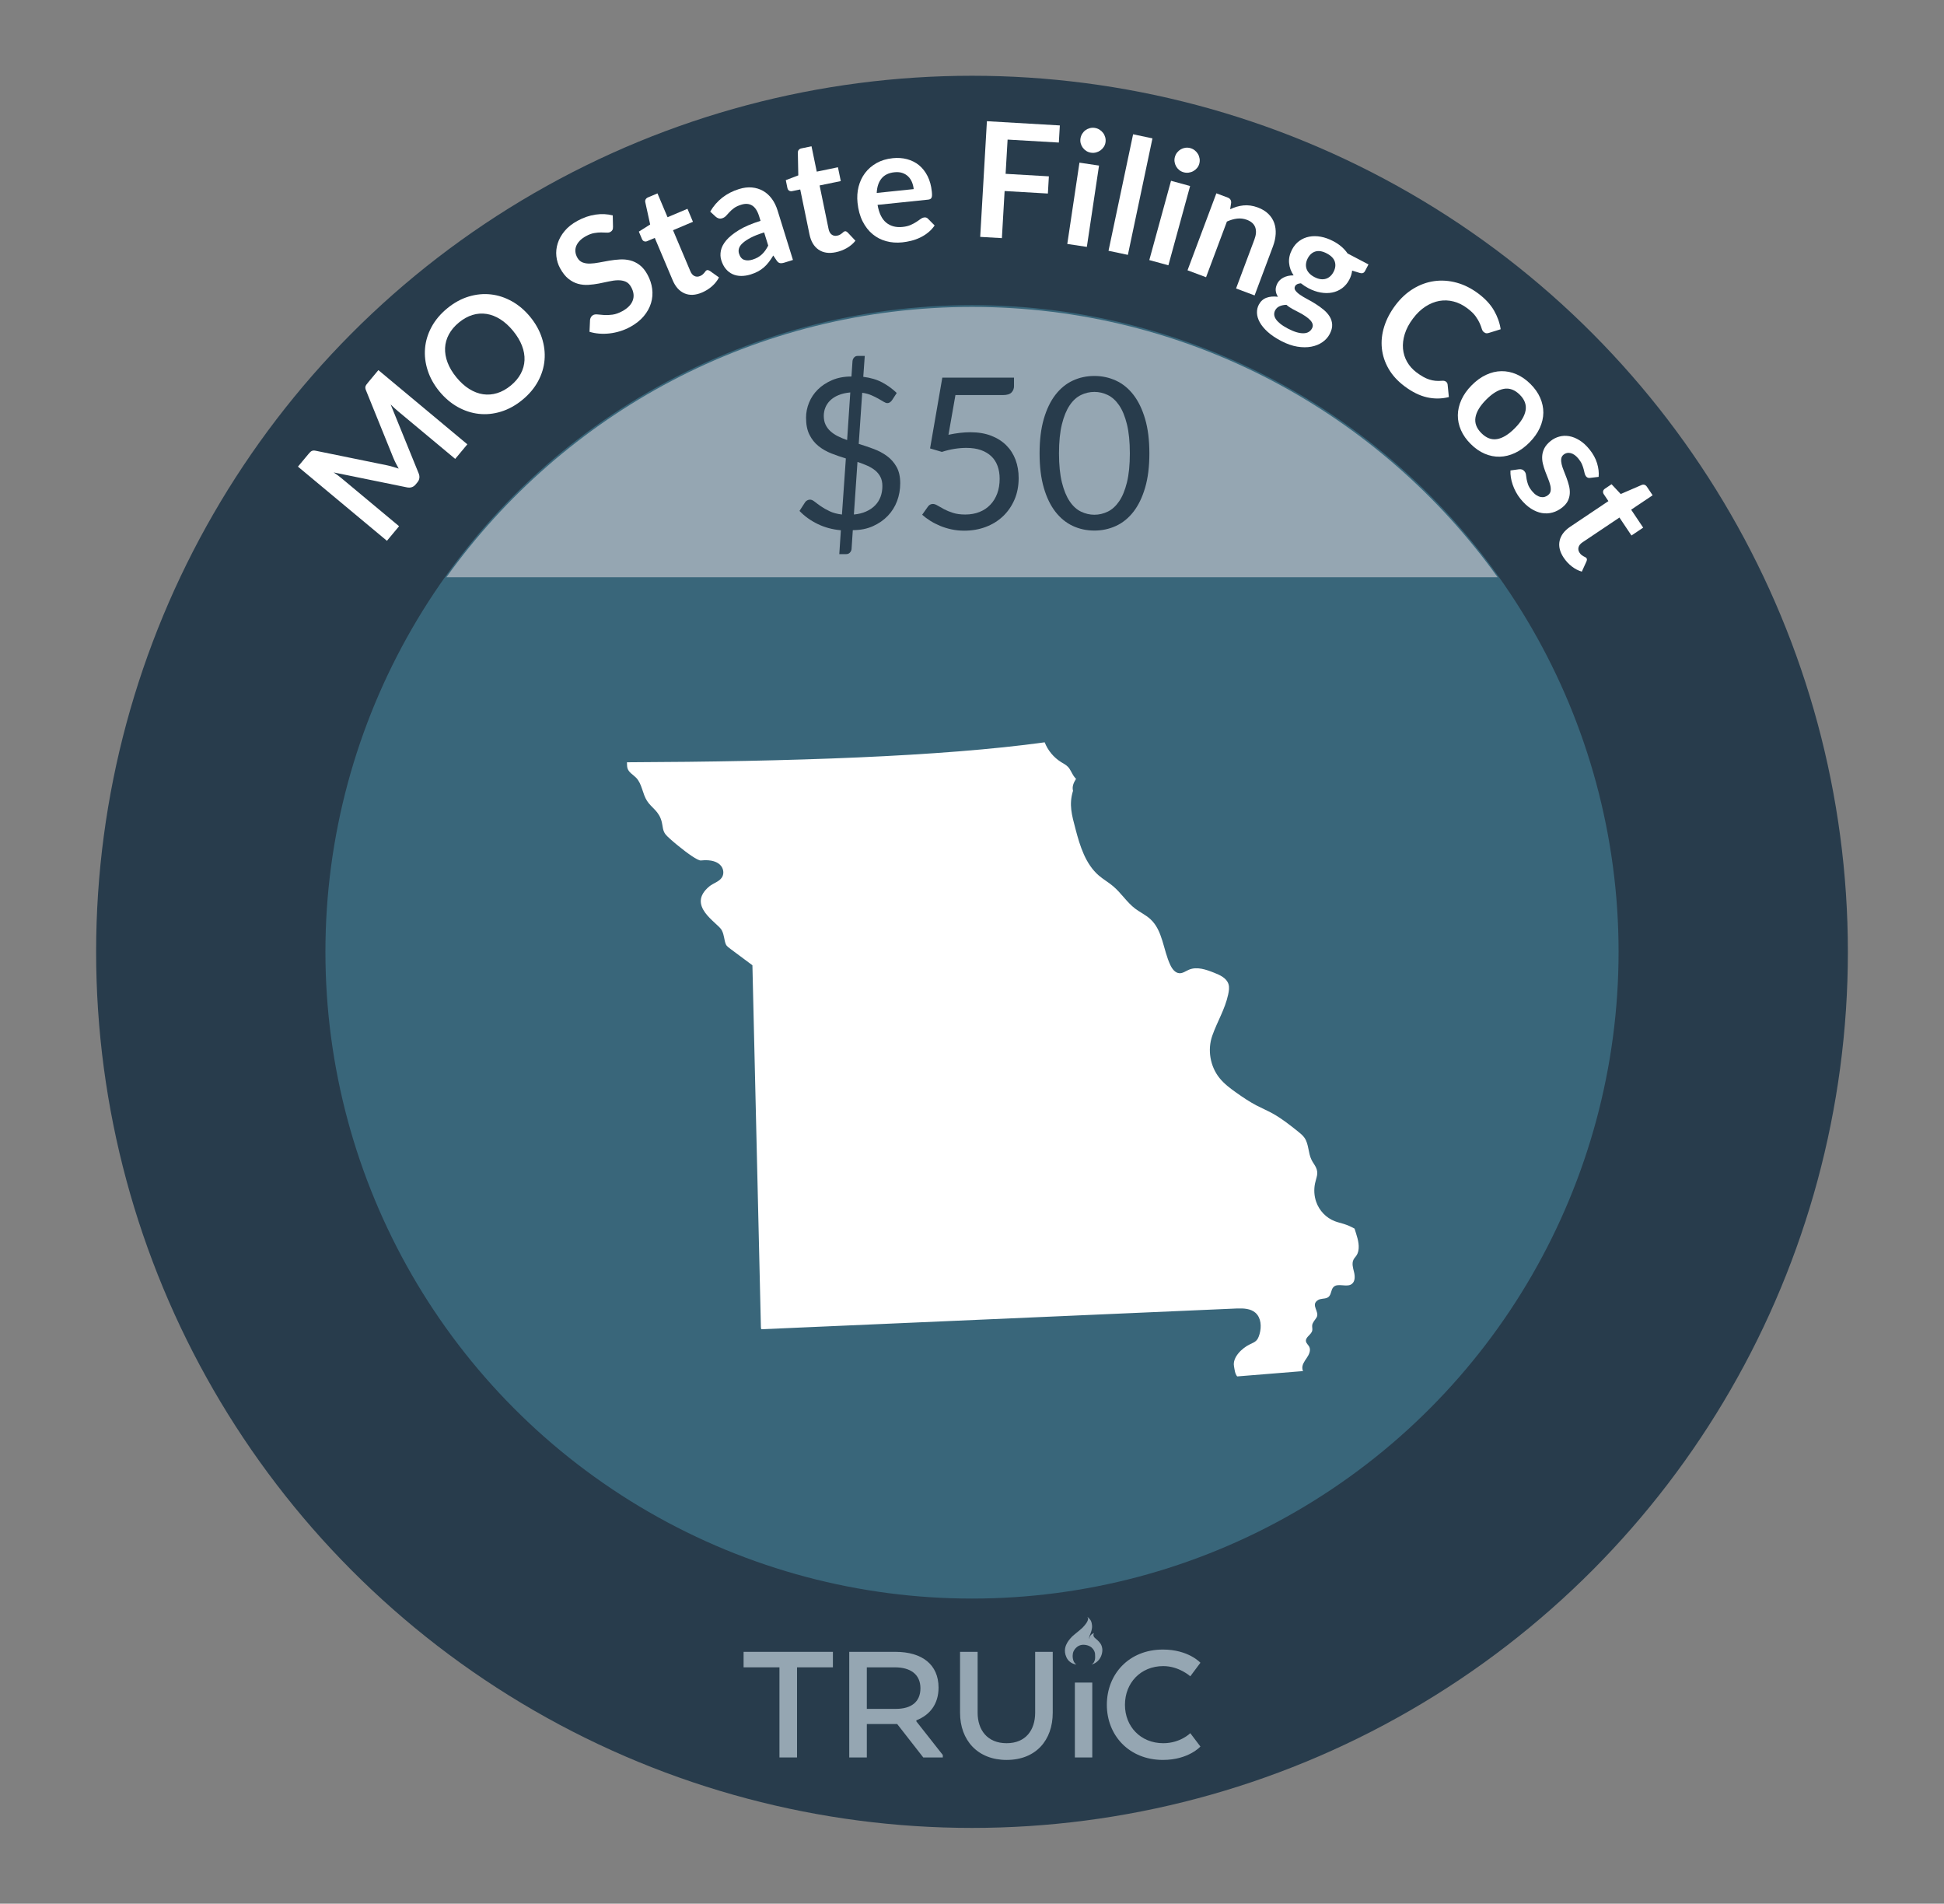 <?xml version="1.0" encoding="UTF-8"?>
<svg id="aa" data-name="Missouri" xmlns="http://www.w3.org/2000/svg" viewBox="0 0 206.27 201.946">
  <rect x="0" y="0" width="206.27" height="201.946" fill="#808080" stroke="none"/>
  <defs>
    <style>
      .az {
        fill: #fff;
      }

      .ba {
        fill: #95a6b2;
      }

      .bb {
        fill: #283c4c;
      }

      .bc {
        fill: #39667a;
      }
    </style>
  </defs>
  <circle class="bb" cx="103.135" cy="100.973" r="92.936"/>
  <circle class="bc" cx="103.135" cy="100.973" r="68.606"/>
  <g>
    <path class="az" d="M41.694,49.52c.203,.062,.406,.126,.609,.191-.106-.19-.208-.383-.306-.574-.098-.193-.187-.384-.264-.573l-2.899-7.155c-.037-.089-.06-.168-.067-.238-.009-.069-.003-.134,.019-.194,.021-.061,.052-.121,.096-.182,.042-.06,.096-.129,.162-.207l1.104-1.326,9.44,7.871-1.289,1.547-6.099-5.084c-.113-.094-.234-.201-.364-.318-.129-.119-.258-.243-.387-.374l2.976,7.317c.067,.167,.092,.329,.071,.491-.02,.16-.088,.311-.203,.45l-.201,.24c-.116,.14-.252,.233-.406,.282s-.32,.054-.496,.018l-7.785-1.586c.158,.102,.31,.207,.451,.314,.143,.107,.273,.211,.391,.309l6.098,5.083-1.289,1.547-9.441-7.869,1.104-1.325c.065-.078,.124-.145,.176-.197,.051-.052,.104-.096,.161-.127,.055-.03,.118-.049,.189-.056,.072-.007,.155,0,.25,.02l7.594,1.55c.201,.042,.402,.094,.605,.156Z"/>
    <path class="az" d="M56.256,33.614c.571,.696,.984,1.438,1.239,2.222s.35,1.564,.285,2.343c-.064,.779-.293,1.533-.686,2.261-.392,.729-.947,1.388-1.666,1.978s-1.474,1.006-2.268,1.25c-.793,.244-1.578,.321-2.357,.235-.778-.087-1.527-.333-2.246-.735-.719-.404-1.364-.953-1.936-1.649-.572-.696-.985-1.437-1.239-2.222-.255-.784-.349-1.565-.282-2.347,.066-.78,.298-1.536,.691-2.267,.395-.73,.951-1.39,1.67-1.979,.719-.589,1.475-1.003,2.267-1.243,.793-.24,1.577-.316,2.351-.229,.775,.086,1.521,.331,2.241,.734,.719,.403,1.364,.953,1.936,1.649Zm-1.813,1.488c-.428-.521-.881-.933-1.358-1.233-.478-.302-.964-.49-1.46-.567-.495-.078-.991-.041-1.487,.109-.496,.151-.976,.417-1.44,.798s-.82,.802-1.066,1.26c-.247,.459-.382,.938-.406,1.442-.022,.503,.064,1.02,.265,1.548,.199,.529,.513,1.054,.94,1.575,.428,.522,.882,.933,1.361,1.23,.48,.3,.968,.485,1.464,.559s.993,.033,1.491-.118c.498-.152,.98-.419,1.444-.8s.819-.8,1.063-1.257,.378-.935,.4-1.434c.023-.5-.065-1.013-.268-1.54-.201-.527-.516-1.051-.943-1.572Z"/>
    <path class="az" d="M65.042,24.067c.005,.139-.016,.251-.064,.335-.047,.084-.121,.153-.221,.208s-.232,.077-.398,.068c-.166-.011-.36-.016-.58-.019-.221-.002-.466,.021-.734,.067s-.557,.153-.865,.322c-.278,.151-.502,.318-.672,.497-.17,.18-.293,.368-.37,.565-.076,.196-.104,.397-.083,.602,.021,.205,.087,.406,.195,.605,.139,.254,.324,.427,.559,.519s.501,.134,.8,.125c.298-.008,.624-.047,.974-.115s.709-.134,1.078-.197c.369-.062,.742-.104,1.118-.125s.739,.012,1.091,.101c.353,.089,.686,.252,.998,.487,.312,.236,.592,.578,.836,1.026,.266,.487,.431,.989,.496,1.505,.066,.517,.025,1.02-.123,1.511-.148,.49-.404,.954-.768,1.387-.365,.435-.844,.814-1.441,1.142-.343,.186-.699,.338-1.069,.452s-.741,.194-1.116,.236c-.373,.043-.74,.05-1.102,.021-.361-.028-.705-.094-1.03-.192l.057-1.28c.017-.101,.05-.194,.102-.284,.052-.089,.124-.16,.219-.21,.124-.068,.286-.09,.486-.067,.2,.023,.433,.043,.696,.061,.265,.018,.558,.003,.88-.04,.321-.043,.669-.166,1.042-.369,.571-.313,.94-.69,1.105-1.133,.166-.441,.109-.917-.168-1.424-.154-.283-.351-.477-.591-.578-.239-.102-.509-.149-.81-.144s-.623,.049-.967,.126c-.345,.079-.698,.152-1.062,.221-.362,.069-.731,.115-1.105,.14-.374,.023-.739-.013-1.095-.109-.357-.097-.697-.273-1.022-.532-.325-.258-.622-.634-.891-1.126-.214-.393-.345-.818-.393-1.276-.047-.459,.002-.915,.146-1.367,.143-.453,.386-.886,.729-1.299s.795-.773,1.357-1.08c.637-.348,1.277-.568,1.924-.663,.646-.094,1.255-.064,1.828,.087l.025,1.216Z"/>
    <path class="az" d="M74.483,31.033c-.695,.294-1.312,.322-1.855,.087-.543-.234-.961-.699-1.254-1.394l-1.896-4.486-.815,.344c-.104,.044-.207,.049-.312,.013-.104-.036-.185-.121-.242-.258l-.324-.768,1.202-.757-.519-2.365c-.023-.112-.01-.214,.042-.303,.051-.089,.135-.159,.249-.207l1.003-.424,1.068,2.529,2.114-.894,.582,1.379-2.114,.894,1.84,4.352c.106,.251,.251,.421,.437,.508,.185,.09,.381,.088,.59,0,.12-.051,.215-.107,.283-.17,.068-.063,.127-.123,.174-.18,.046-.057,.088-.108,.122-.158,.034-.049,.075-.082,.122-.103,.059-.024,.111-.029,.159-.017,.05,.014,.106,.04,.173,.079l.977,.695c-.183,.354-.432,.668-.746,.943-.314,.274-.668,.494-1.059,.659Z"/>
    <path class="az" d="M84.134,27.577l-.9,.28c-.189,.06-.347,.077-.473,.054s-.243-.113-.352-.27l-.361-.537c-.152,.256-.309,.485-.467,.693-.158,.206-.33,.392-.517,.557-.187,.164-.394,.309-.622,.434-.228,.124-.491,.232-.789,.326-.352,.109-.691,.162-1.018,.159-.327-.003-.627-.064-.9-.189-.273-.123-.513-.308-.719-.553-.207-.245-.369-.556-.485-.93-.099-.314-.112-.652-.043-1.01,.07-.357,.259-.721,.565-1.087,.308-.366,.756-.73,1.344-1.092s1.355-.689,2.302-.984l-.152-.49c-.175-.562-.422-.94-.741-1.138-.318-.196-.703-.225-1.152-.085-.325,.101-.583,.223-.776,.365-.193,.144-.354,.288-.484,.432s-.251,.275-.362,.393c-.112,.118-.25,.203-.412,.253-.135,.042-.262,.043-.382,.004-.119-.04-.225-.103-.315-.188l-.565-.526c.685-1.175,1.704-1.972,3.058-2.393,.486-.151,.945-.207,1.377-.166,.431,.041,.822,.163,1.177,.364,.354,.201,.661,.479,.922,.831,.261,.352,.464,.763,.61,1.233l1.635,5.26Zm-4.284-.038c.206-.064,.39-.142,.551-.232,.161-.092,.308-.198,.438-.321,.132-.121,.252-.261,.361-.414s.214-.327,.313-.521l-.433-1.395c-.585,.181-1.062,.369-1.432,.565-.369,.196-.655,.388-.857,.576-.203,.188-.33,.374-.383,.56-.053,.183-.051,.363,.005,.544,.11,.354,.293,.576,.549,.663,.256,.088,.552,.079,.887-.024Z"/>
    <path class="az" d="M88.686,26.756c-.738,.152-1.35,.061-1.836-.276-.486-.336-.806-.874-.958-1.612l-.983-4.77-.866,.179c-.11,.022-.214,.006-.31-.05-.095-.055-.158-.155-.188-.3l-.168-.816,1.327-.507-.048-2.42c0-.115,.033-.213,.102-.291,.067-.077,.162-.129,.285-.154l1.064-.219,.555,2.688,2.248-.464,.303,1.465-2.248,.464,.954,4.63c.055,.266,.165,.46,.328,.582,.165,.122,.357,.162,.579,.114,.128-.025,.231-.062,.312-.111,.079-.048,.147-.096,.205-.142,.058-.047,.106-.091,.151-.132,.043-.041,.09-.066,.14-.075,.062-.014,.114-.009,.159,.014,.045,.023,.097,.06,.153,.112l.822,.872c-.248,.311-.554,.57-.915,.778-.363,.208-.752,.355-1.168,.44Z"/>
    <path class="az" d="M94.711,16.781c.547-.057,1.059-.021,1.536,.106s.9,.341,1.268,.641c.367,.302,.67,.686,.905,1.154,.237,.468,.388,1.015,.452,1.641,.017,.159,.023,.29,.021,.396-.004,.106-.021,.19-.052,.254-.03,.062-.075,.11-.135,.142-.059,.032-.137,.053-.232,.063l-5.36,.555c.154,.885,.462,1.513,.922,1.888,.46,.373,1.034,.524,1.722,.453,.338-.034,.627-.104,.863-.209,.236-.104,.441-.214,.615-.328,.173-.115,.324-.219,.455-.313,.13-.093,.26-.146,.39-.159,.084-.009,.159,0,.225,.027,.065,.028,.124,.071,.176,.128l.688,.697c-.203,.295-.438,.549-.708,.761-.268,.214-.553,.392-.854,.533-.303,.144-.613,.254-.932,.332-.32,.079-.632,.134-.936,.166-.604,.063-1.175,.021-1.714-.127-.54-.146-1.021-.395-1.444-.746-.424-.353-.776-.807-1.056-1.362-.28-.553-.46-1.212-.538-1.973-.062-.592-.023-1.158,.113-1.699,.139-.541,.366-1.023,.685-1.446,.317-.423,.723-.774,1.215-1.055,.493-.278,1.062-.451,1.711-.519Zm.198,1.492c-.609,.063-1.068,.285-1.377,.665-.308,.379-.477,.889-.507,1.53l3.923-.407c-.027-.27-.092-.521-.189-.753-.098-.232-.232-.431-.403-.595s-.378-.288-.619-.368c-.241-.081-.519-.104-.827-.072Z"/>
    <path class="az" d="M112.455,13.308l-.105,1.815-5.438-.315-.211,3.632,4.591,.267-.105,1.824-4.591-.266-.289,4.997-2.301-.133,.711-12.271,7.739,.449Z"/>
    <path class="az" d="M116.613,17.565l-1.292,8.625-2.076-.311,1.291-8.625,2.077,.311Zm.688-2.467c-.027,.18-.089,.342-.185,.487-.097,.146-.214,.269-.352,.369-.139,.1-.295,.173-.467,.218-.174,.047-.353,.055-.537,.027-.18-.027-.344-.087-.493-.182-.149-.094-.273-.209-.374-.344-.1-.135-.173-.286-.22-.454-.047-.167-.057-.341-.03-.521,.028-.185,.09-.353,.184-.505,.095-.152,.209-.278,.345-.379,.136-.1,.288-.173,.458-.218,.17-.047,.346-.056,.524-.029,.185,.027,.354,.088,.506,.184,.151,.094,.279,.209,.382,.345,.104,.136,.179,.29,.228,.464,.048,.173,.059,.353,.031,.537Z"/>
    <path class="az" d="M122.283,14.679l-2.608,12.358-2.055-.434,2.609-12.358,2.054,.434Z"/>
    <path class="az" d="M126.278,19.733l-2.305,8.41-2.025-.554,2.305-8.411,2.025,.555Zm.975-2.368c-.049,.176-.129,.33-.242,.463s-.243,.241-.393,.324c-.148,.083-.312,.136-.489,.161s-.356,.014-.536-.037c-.176-.047-.331-.127-.469-.237-.137-.111-.246-.24-.33-.387-.083-.146-.138-.306-.164-.477-.026-.173-.016-.345,.032-.52,.05-.181,.13-.34,.241-.48,.112-.14,.241-.251,.387-.335,.146-.083,.307-.138,.481-.164,.175-.024,.349-.014,.524,.034,.18,.049,.34,.13,.479,.241,.14,.112,.253,.241,.339,.389,.086,.146,.143,.309,.171,.487,.028,.178,.017,.356-.032,.537Z"/>
    <path class="az" d="M126.003,28.673l3.061-8.166,1.201,.45c.256,.096,.378,.277,.368,.546l-.106,.695c.228-.107,.459-.196,.694-.267,.235-.069,.474-.115,.716-.14,.241-.024,.489-.019,.742,.016,.254,.034,.519,.103,.795,.206,.445,.167,.812,.391,1.1,.671,.289,.281,.497,.602,.625,.961,.129,.359,.182,.752,.159,1.176s-.12,.864-.29,1.32l-1.947,5.197-1.967-.736,1.947-5.197c.188-.499,.217-.928,.088-1.288-.129-.359-.424-.626-.885-.799-.34-.127-.688-.17-1.041-.128-.355,.043-.715,.147-1.08,.313l-2.213,5.906-1.967-.737Z"/>
    <path class="az" d="M141.46,25.579c.331,.173,.625,.37,.88,.59,.256,.222,.471,.459,.644,.716l2.221,1.164-.362,.691c-.062,.116-.139,.191-.233,.225-.094,.033-.221,.024-.379-.026l-.76-.233c-.018,.155-.052,.314-.1,.474-.049,.16-.115,.32-.199,.481-.2,.382-.457,.686-.771,.915-.315,.229-.664,.381-1.045,.456-.382,.075-.788,.075-1.219,0-.432-.075-.862-.226-1.294-.452-.291-.152-.561-.328-.808-.528-.318,.021-.524,.122-.619,.304-.082,.157-.071,.311,.033,.457,.105,.148,.266,.299,.483,.451,.218,.153,.476,.308,.771,.463,.297,.153,.594,.326,.892,.515,.299,.188,.579,.391,.843,.608,.263,.219,.476,.457,.638,.715,.162,.259,.253,.542,.273,.851,.021,.31-.065,.647-.258,1.016-.179,.342-.437,.631-.774,.865-.336,.234-.73,.394-1.182,.479-.45,.084-.946,.083-1.488-.005-.543-.088-1.109-.288-1.702-.597-.588-.308-1.067-.632-1.44-.971s-.651-.677-.836-1.014c-.186-.337-.283-.665-.296-.984-.012-.319,.052-.613,.191-.878,.189-.361,.459-.607,.808-.738,.351-.13,.76-.166,1.227-.106-.135-.205-.215-.426-.238-.662s.038-.495,.186-.776c.061-.115,.143-.224,.248-.325,.104-.102,.229-.191,.375-.269,.146-.077,.31-.137,.492-.18,.182-.042,.381-.061,.597-.058-.282-.416-.442-.857-.481-1.326-.039-.468,.064-.938,.312-1.41,.2-.381,.457-.688,.771-.915,.315-.229,.666-.381,1.054-.455,.389-.075,.799-.073,1.234,.007,.434,.08,.872,.237,1.314,.468Zm-2.246,9.255c.081-.154,.102-.304,.062-.448-.04-.144-.123-.285-.25-.42-.128-.135-.289-.271-.484-.404-.195-.135-.409-.264-.643-.386-.232-.123-.474-.249-.723-.379-.248-.13-.475-.282-.676-.46-.271,.006-.513,.055-.723,.146-.211,.091-.371,.239-.479,.446-.07,.135-.103,.278-.098,.432,.007,.153,.062,.312,.165,.475,.103,.163,.261,.33,.472,.501s.486,.347,.828,.526c.347,.18,.659,.311,.938,.388,.278,.077,.525,.112,.738,.102,.212-.008,.391-.06,.534-.15,.145-.092,.256-.213,.336-.367Zm.25-5.444c.232,.121,.449,.195,.652,.222,.204,.026,.391,.014,.562-.037,.171-.052,.326-.141,.465-.266,.14-.126,.258-.281,.355-.468,.199-.381,.243-.742,.132-1.086-.111-.343-.396-.635-.853-.873-.456-.239-.857-.307-1.204-.203-.345,.104-.617,.347-.816,.729-.095,.181-.154,.364-.178,.55-.024,.186-.009,.364,.045,.536,.054,.173,.151,.336,.291,.489,.141,.153,.324,.289,.549,.407Z"/>
    <path class="az" d="M153.429,40.489c.1,.073,.157,.178,.172,.309l.132,1.323c-.77,.194-1.544,.203-2.323,.027s-1.577-.57-2.393-1.183c-.729-.55-1.29-1.167-1.685-1.854-.394-.688-.631-1.408-.708-2.162-.078-.754,.004-1.521,.248-2.301,.244-.782,.641-1.537,1.189-2.266,.555-.738,1.186-1.322,1.893-1.751,.706-.431,1.447-.699,2.225-.809,.778-.109,1.568-.056,2.373,.163,.804,.218,1.579,.608,2.326,1.17,.729,.55,1.278,1.146,1.648,1.789,.369,.645,.604,1.305,.705,1.983l-1.251,.389c-.077,.026-.159,.039-.247,.038-.086-.002-.18-.041-.279-.116-.104-.078-.181-.198-.228-.362-.048-.163-.119-.355-.215-.577-.096-.221-.241-.468-.436-.743-.194-.273-.489-.558-.883-.854-.461-.348-.946-.587-1.454-.718-.509-.131-1.014-.151-1.518-.062-.503,.088-.994,.289-1.473,.599-.479,.311-.918,.732-1.32,1.268-.416,.552-.707,1.102-.875,1.649s-.229,1.069-.184,1.564c.047,.495,.191,.958,.436,1.387,.245,.428,.576,.8,.992,1.113,.249,.188,.484,.343,.707,.468,.221,.125,.439,.222,.653,.29,.214,.069,.433,.114,.653,.136,.222,.021,.459,.02,.71-.003,.076-.008,.147-.004,.217,.01,.068,.012,.132,.039,.19,.085Z"/>
    <path class="az" d="M162.383,40.727c.464,.458,.81,.947,1.038,1.47s.341,1.051,.336,1.589c-.006,.536-.131,1.074-.377,1.612s-.609,1.051-1.093,1.538c-.486,.491-.997,.862-1.532,1.113-.536,.251-1.075,.385-1.615,.398-.541,.015-1.073-.09-1.598-.313-.523-.224-1.018-.564-1.48-1.023-.463-.458-.811-.949-1.041-1.474-.231-.523-.343-1.057-.336-1.6,.008-.543,.133-1.085,.377-1.624,.244-.541,.608-1.056,1.096-1.548,.481-.486,.992-.855,1.529-1.104,.538-.25,1.076-.378,1.615-.386,.539-.01,1.071,.099,1.598,.325,.525,.226,1.02,.568,1.483,1.026Zm-5.185,5.235c.516,.512,1.068,.716,1.658,.615,.591-.102,1.217-.486,1.879-1.154,.662-.669,1.042-1.301,1.142-1.896,.099-.595-.109-1.148-.624-1.659-.523-.518-1.085-.726-1.684-.619-.599,.105-1.227,.49-1.885,1.154-.658,.665-1.034,1.295-1.129,1.891-.096,.595,.119,1.151,.643,1.669Z"/>
    <path class="az" d="M168.737,50.695c-.106,.014-.193,.007-.262-.019-.067-.025-.131-.075-.192-.15-.063-.079-.11-.181-.14-.308-.029-.126-.064-.271-.105-.434s-.102-.339-.18-.527c-.079-.188-.203-.385-.37-.592-.261-.321-.533-.521-.819-.595-.287-.073-.541-.021-.76,.156-.146,.118-.23,.265-.252,.439-.023,.176-.008,.37,.043,.588,.053,.217,.129,.448,.23,.694,.1,.246,.199,.502,.297,.766,.097,.265,.18,.532,.25,.804s.1,.541,.087,.81c-.012,.268-.077,.529-.193,.78-.118,.251-.312,.488-.585,.709-.326,.264-.676,.448-1.047,.551-.372,.104-.75,.123-1.136,.057s-.771-.224-1.156-.47c-.386-.246-.754-.587-1.107-1.022-.188-.234-.353-.479-.491-.735-.138-.256-.252-.518-.344-.782-.09-.266-.156-.526-.195-.782-.039-.255-.053-.498-.041-.727l.926-.127c.113-.011,.218,0,.311,.033,.094,.034,.181,.102,.264,.203,.081,.101,.131,.22,.146,.357,.016,.137,.038,.291,.068,.463,.03,.173,.082,.363,.154,.569,.073,.207,.209,.435,.409,.682,.157,.193,.314,.341,.474,.442,.158,.101,.312,.167,.459,.196,.148,.029,.289,.025,.422-.014,.133-.038,.252-.101,.357-.186,.159-.128,.25-.281,.275-.457,.024-.178,.012-.374-.041-.591-.052-.217-.129-.449-.231-.698-.103-.25-.203-.506-.302-.772-.1-.267-.183-.538-.25-.814-.068-.277-.092-.554-.073-.827s.095-.543,.23-.811c.135-.265,.353-.52,.651-.762,.277-.225,.586-.383,.926-.476,.341-.095,.691-.109,1.051-.047,.36,.062,.726,.207,1.097,.436,.371,.228,.726,.552,1.063,.971,.379,.467,.646,.953,.802,1.461,.155,.509,.212,.992,.168,1.45l-.888,.106Z"/>
    <path class="az" d="M165.923,59.172c-.42-.626-.565-1.227-.438-1.805,.128-.577,.505-1.076,1.131-1.495l4.045-2.713-.492-.734c-.062-.094-.088-.196-.072-.305,.016-.109,.085-.205,.207-.287l.692-.465,.972,1.038,2.223-.96c.106-.044,.209-.049,.307-.016,.098,.034,.181,.103,.25,.206l.606,.904-2.28,1.528,1.278,1.905-1.243,.834-1.277-1.906-3.926,2.633c-.226,.151-.364,.327-.415,.523-.052,.198-.015,.393,.112,.581,.072,.108,.146,.19,.221,.245s.145,.101,.209,.136c.064,.036,.124,.066,.179,.091,.054,.025,.095,.06,.124,.101,.034,.053,.051,.104,.046,.154-.004,.051-.019,.111-.045,.183l-.497,1.092c-.383-.112-.738-.297-1.066-.555-.33-.256-.612-.561-.85-.914Z"/>
  </g>
  <path class="ba" d="M158.912,61.24c-12.448-17.36-32.784-28.682-55.777-28.682s-43.328,11.322-55.776,28.682h111.553Z"/>
  <g>
    <path class="bb" d="M89.222,56.251c-.904-.082-1.727-.305-2.471-.667-.742-.362-1.383-.823-1.92-1.384l.594-.918c.051-.082,.127-.149,.223-.202,.098-.052,.199-.078,.303-.078,.143,0,.303,.071,.482,.213s.398,.304,.66,.487,.574,.36,.936,.531c.363,.173,.797,.289,1.307,.348l.414-5.948c-.523-.157-1.037-.335-1.541-.534-.504-.197-.955-.456-1.355-.774s-.721-.719-.963-1.202c-.244-.482-.365-1.088-.365-1.813,0-.547,.107-1.08,.32-1.601s.521-.982,.93-1.387c.406-.404,.908-.736,1.506-.994,.598-.259,1.285-.388,2.062-.388l.111-1.636c.016-.142,.07-.27,.168-.381,.098-.112,.229-.168,.393-.168h.74l-.158,2.218c.785,.097,1.461,.299,2.027,.604,.568,.307,1.076,.677,1.523,1.109l-.48,.74c-.15,.224-.322,.336-.516,.336-.105,0-.234-.047-.387-.141-.152-.093-.338-.201-.555-.324s-.467-.247-.75-.37-.609-.211-.975-.263l-.369,5.422c.537,.164,1.066,.345,1.59,.539,.523,.195,.994,.446,1.412,.754,.418,.307,.756,.691,1.014,1.152s.387,1.037,.387,1.727c0,.674-.113,1.308-.336,1.9-.225,.592-.551,1.113-.98,1.562s-.957,.814-1.58,1.096-1.336,.422-2.135,.422l-.133,2.006c-.016,.142-.074,.267-.174,.375-.102,.107-.23,.162-.387,.162h-.74l.168-2.531Zm-1.814-12.133c0,.358,.062,.67,.191,.936,.125,.265,.301,.498,.525,.699,.225,.202,.486,.378,.785,.527s.623,.283,.975,.403l.336-5.053c-.486,.045-.906,.142-1.262,.292-.354,.148-.645,.336-.873,.56s-.398,.476-.51,.756-.168,.573-.168,.88Zm6.217,7.438c0-.374-.068-.694-.207-.964-.139-.269-.326-.5-.564-.694-.24-.194-.52-.362-.842-.504-.32-.142-.664-.272-1.029-.392l-.381,5.578c.484-.045,.916-.15,1.293-.318s.695-.383,.953-.645,.451-.566,.582-.913c.131-.348,.195-.729,.195-1.148Z"/>
    <path class="bb" d="M107.595,40.936c0,.283-.09,.518-.27,.7s-.48,.274-.906,.274h-5.041l-.74,4.212c.836-.179,1.609-.269,2.318-.269,.836,0,1.574,.123,2.213,.369,.639,.247,1.174,.587,1.607,1.02,.434,.434,.76,.945,.98,1.535s.33,1.232,.33,1.927c0,.852-.148,1.621-.447,2.308-.299,.688-.707,1.275-1.227,1.765s-1.131,.864-1.832,1.126-1.461,.393-2.273,.393c-.471,0-.924-.047-1.355-.141-.434-.094-.838-.219-1.211-.375-.373-.157-.721-.336-1.041-.538-.322-.202-.605-.414-.852-.638l.604-.852c.135-.195,.314-.292,.539-.292,.141,0,.309,.058,.498,.174,.191,.116,.42,.245,.689,.387,.268,.142,.584,.271,.945,.386,.363,.116,.795,.174,1.295,.174,.561,0,1.064-.09,1.512-.269,.449-.179,.832-.435,1.148-.768,.318-.332,.562-.729,.734-1.192s.258-.982,.258-1.558c0-.501-.072-.952-.219-1.355s-.365-.747-.66-1.03c-.297-.284-.664-.505-1.104-.662-.441-.156-.957-.234-1.547-.234-.402,0-.822,.033-1.254,.101-.434,.067-.883,.175-1.346,.325l-1.254-.37,1.299-7.506h7.607v.874Z"/>
    <path class="bb" d="M121.956,48.094c0,1.404-.15,2.62-.453,3.646-.303,1.027-.715,1.877-1.238,2.549s-1.141,1.173-1.854,1.502c-.713,.328-1.477,.492-2.291,.492-.822,0-1.586-.164-2.291-.492-.707-.329-1.32-.83-1.844-1.502-.521-.672-.934-1.521-1.232-2.549-.299-1.026-.447-2.242-.447-3.646s.148-2.621,.447-3.652c.299-1.03,.711-1.883,1.232-2.56,.523-.676,1.137-1.178,1.844-1.507,.705-.328,1.469-.492,2.291-.492,.814,0,1.578,.164,2.291,.492,.713,.329,1.33,.831,1.854,1.507,.523,.677,.936,1.529,1.238,2.56,.303,1.031,.453,2.248,.453,3.652Zm-2.072,0c0-1.225-.104-2.254-.309-3.086-.205-.833-.48-1.503-.828-2.012-.348-.508-.75-.871-1.205-1.092s-.93-.33-1.422-.33-.967,.109-1.424,.33c-.455,.221-.855,.584-1.197,1.092-.344,.509-.619,1.179-.824,2.012-.205,.832-.309,1.861-.309,3.086s.104,2.252,.309,3.081,.48,1.497,.824,2.005c.342,.508,.742,.873,1.197,1.093,.457,.22,.93,.331,1.424,.331s.967-.111,1.422-.331,.857-.585,1.205-1.093,.623-1.176,.828-2.005,.309-1.856,.309-3.081Z"/>
  </g>
  <g>
    <path class="ba" d="M114.216,176.572s-.726-.037-1.061-.763-.065-1.285,.084-1.545,.456-.633,.735-.847,.851-.71,.881-.742c.028-.03,.374-.386,.488-.617,.096-.195,.158-.335,.065-.484-.027-.044-.054-.074-.007-.039,.043,.032,.19,.162,.257,.259,.074,.107,.178,.228,.216,.656s-.233,1.005-.233,1.005c0,0-.065,.157-.073,.254-.005,.062,.007,.103,.034,.165,.005,.011-.01-.1,0-.159,.015-.079,.038-.14,.14-.261,.018-.022,.054-.055,.082-.076,.159-.119,.238-.132,.25-.138,.015-.007-.003,.014-.003,.014,0,0-.105,.137-.017,.343,.043,.099,.125,.166,.302,.315s.415,.404,.493,.586c.1,.233,.176,.528,.056,.977-.156,.586-.586,.968-1.071,1.098,0,0,.168-.13,.214-.205,0,0,.074-.112,.121-.27s.037-.501,.019-.68c-.019-.177-.205-.838-1.089-.931s-1.201,.717-1.201,.717c0,0-.14,.298-.056,.763s.372,.605,.372,.605Z"/>
    <path class="ba" d="M78.9,175.23h9.476v1.643h-3.806v9.561h-1.865v-9.561h-3.805v-1.643Z"/>
    <path class="ba" d="M90.109,175.23h4.899c2.845,0,4.578,1.363,4.578,3.791,0,1.756-.923,2.913-2.355,3.474v.112l2.807,3.567v.261h-2.072l-2.769-3.548h-3.221v3.548h-1.866v-11.204Zm4.842,1.643h-2.976v4.407h3.089c1.564,0,2.6-.691,2.6-2.185,0-1.475-1.055-2.222-2.713-2.222Z"/>
    <path class="ba" d="M101.867,181.692v-6.462h1.865v6.462c0,1.81,1.018,3.23,3.071,3.23s3.033-1.419,3.033-3.23v-6.462h1.865v6.462c0,2.913-1.789,5.005-4.898,5.005-3.071,0-4.936-2.092-4.936-5.005Z"/>
    <rect class="ba" x="114.051" y="178.491" width="1.846" height="7.943"/>
    <path class="ba" d="M127.371,185.276s-1.262,1.42-3.975,1.42c-3.599,0-5.953-2.615-5.953-5.846,0-3.267,2.354-5.863,5.953-5.863,2.713,0,3.975,1.4,3.975,1.4l-1.074,1.438s-1.186-1.082-2.864-1.082c-2.411,0-4.069,1.792-4.069,4.108,0,2.297,1.658,4.071,4.069,4.071,1.809,0,2.864-1.064,2.864-1.064l1.074,1.418Z"/>
  </g>
  <path class="az" d="M71.95,89.716c-.624-.504-1.166-.989-1.336-1.21-.309-.403-.277-.819-.391-1.285-.284-1.191-1.071-1.487-1.569-2.262-.492-.762-.523-1.79-1.147-2.445-.321-.334-.794-.567-.926-1.015-.063-.202-.038-.422-.057-.636,17.303-.069,33.34-.599,44.323-2.117,.334,.857,.951,1.601,1.733,2.092,.258,.158,.536,.296,.744,.517,.252,.265,.378,.63,.58,.933,.076,.12,.17,.233,.271,.334-.258,.403-.441,.825-.321,1.267-.454,1.468-.126,2.571,.265,4.058,.473,1.808,1.059,3.711,2.476,4.934,.479,.41,1.033,.718,1.512,1.128,.857,.718,1.456,1.708,2.344,2.382,.523,.391,1.128,.668,1.607,1.109,1.33,1.21,1.355,3.258,2.124,4.877,.195,.41,.51,.838,.964,.863,.359,.019,.674-.233,1.008-.372,.851-.359,1.815-.019,2.672,.321,.618,.239,1.311,.561,1.519,1.191,.12,.359,.05,.756-.032,1.134-.34,1.563-1.159,2.861-1.682,4.354-.529,1.5-.227,3.258,.769,4.493,.492,.611,1.128,1.09,1.771,1.544,.681,.485,1.374,.951,2.111,1.342,.58,.302,1.185,.561,1.758,.876,.951,.529,1.815,1.21,2.665,1.89,.258,.208,.529,.422,.718,.699,.46,.674,.372,1.601,.744,2.338,.126,.258,.315,.492,.447,.756,.328,.674,.057,1.065-.082,1.733-.132,.649-.095,1.336,.126,1.96,.321,.92,1.052,1.695,1.96,2.042,.309,.12,.636,.195,.951,.29,.403,.126,.794,.296,1.159,.504,.208,.693,.485,1.386,.435,2.092-.019,.252-.076,.51-.214,.725-.101,.164-.246,.296-.334,.473-.202,.403-.05,.882,.057,1.323,.107,.435,.126,.983-.233,1.254-.548,.416-1.487-.158-1.96,.34-.265,.284-.214,.775-.504,1.027-.05,.044-.113,.082-.176,.107-.29,.12-.668,.063-.945,.233-.844,.517,.202,1.229-.158,1.846-.164,.277-.428,.517-.466,.838-.019,.189,.044,.378,.006,.555-.095,.441-.731,.687-.668,1.128,.032,.233,.246,.384,.353,.592,.189,.384-.032,.844-.277,1.197-.246,.359-.529,.75-.447,1.178,.013,.069,.032,.132,.063,.202l-6.988,.567c-.246-.302-.271-.712-.34-1.096-.164-.926,.838-1.909,1.708-2.319,.567-.265,.8-.347,1.008-1.084,.221-.775,.17-1.72-.441-2.256-.51-.447-1.254-.473-1.928-.454l-50.511,2.205-.032-.214-.17-7.278-.731-31.122c-.107-.076-2.287-1.701-2.287-1.701-.183-.139-.435-.302-.529-.517-.195-.441-.151-.951-.441-1.506-.428-.8-3.812-2.577-1.304-4.65,.416-.34,1.015-.473,1.323-.939,.416-.63,.076-2.054-2.237-1.802-.315,.032-1.456-.781-2.407-1.563Z"/>
</svg>